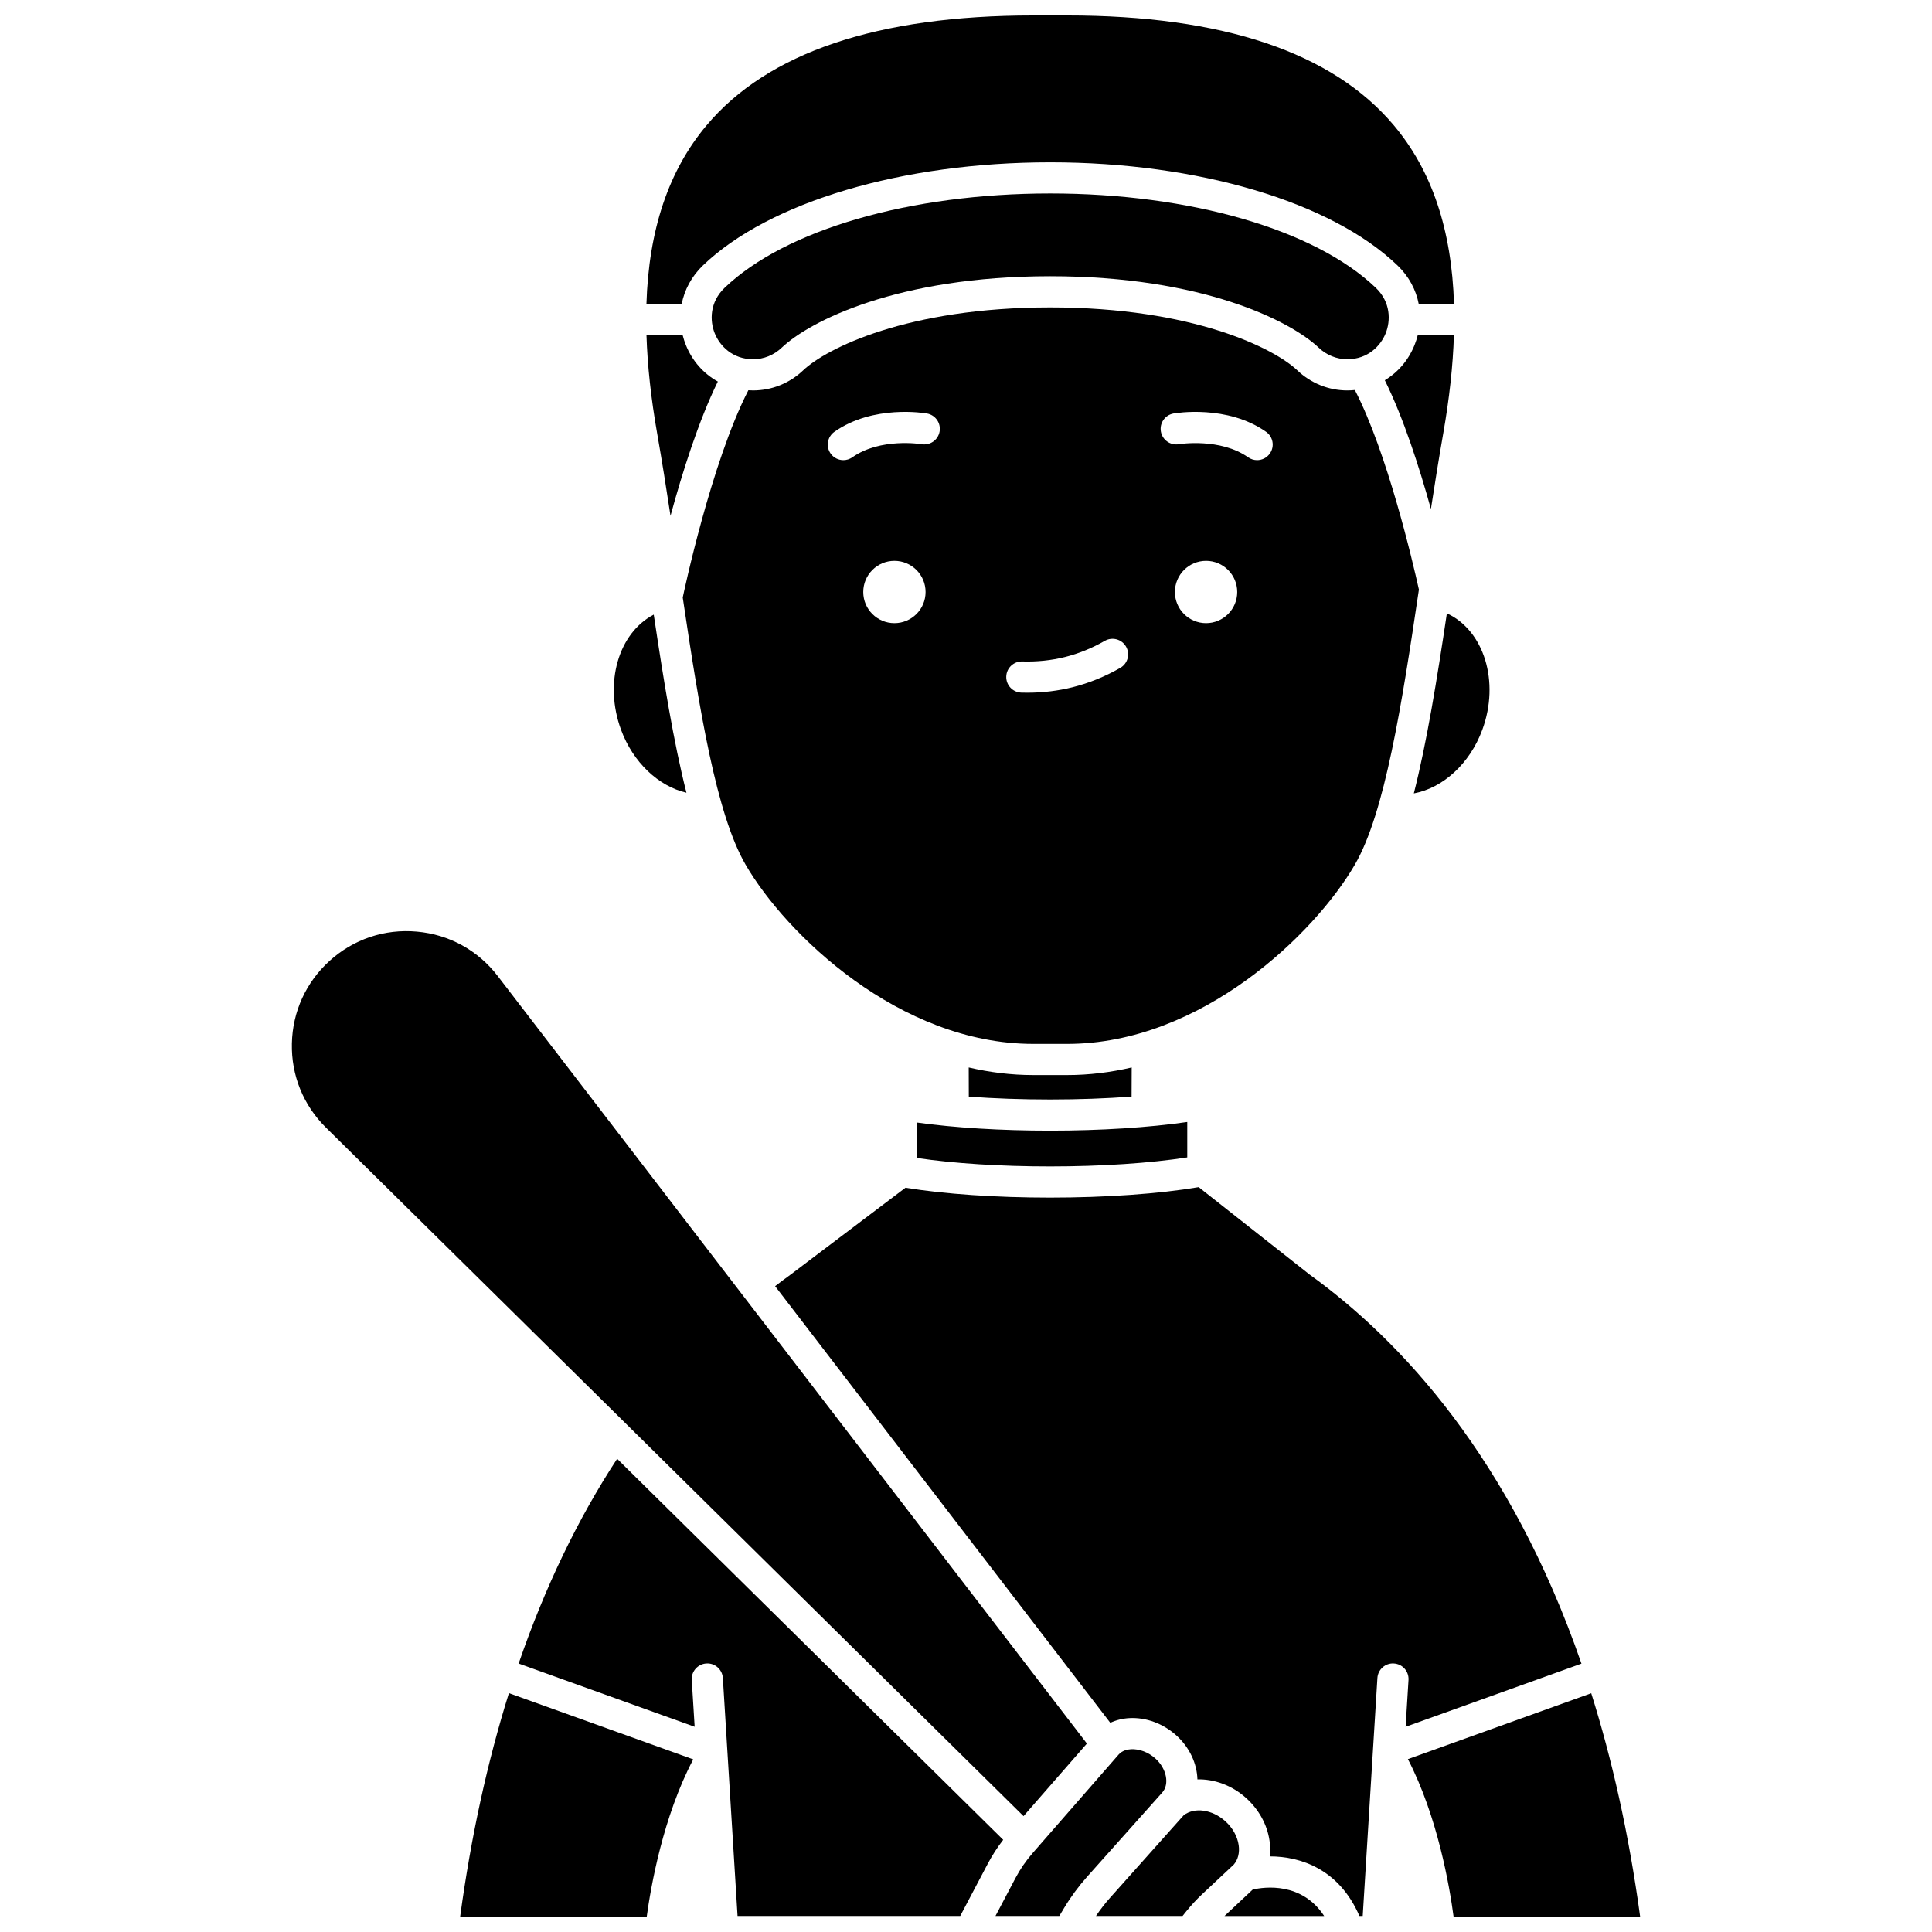 <?xml version="1.0" encoding="UTF-8"?>
<!-- Uploaded to: ICON Repo, www.iconrepo.com, Generator: ICON Repo Mixer Tools -->
<svg width="800px" height="800px" version="1.1" viewBox="144 144 512 512" xmlns="http://www.w3.org/2000/svg">
 <defs>
  <clipPath id="h">
   <path d="m315 148.09h215v76.906h-215z"/>
  </clipPath>
  <clipPath id="g">
   <path d="m468 644h27v7.902h-27z"/>
  </clipPath>
  <clipPath id="f">
   <path d="m434 623h39v28.902h-39z"/>
  </clipPath>
  <clipPath id="e">
   <path d="m349 458h215v193.9h-215z"/>
  </clipPath>
  <clipPath id="d">
   <path d="m517 592h62v59.902h-62z"/>
  </clipPath>
  <clipPath id="c">
   <path d="m265 592h63v59.902h-63z"/>
  </clipPath>
  <clipPath id="b">
   <path d="m407 607h47v44.902h-47z"/>
  </clipPath>
  <clipPath id="a">
   <path d="m281 530h129v121.9h-129z"/>
  </clipPath>
 </defs>
 <path d="m422.32 195.27c-37.133 0-70.203 9.586-86.305 25.016-3.961 3.797-3.941 8.711-2.602 12.047 1.336 3.32 4.707 6.871 10.172 6.871 2.809 0 5.5-1.09 7.574-3.062 7.398-7.035 30.711-18.941 71.156-18.941s63.762 11.906 71.156 18.941c2.078 1.973 4.769 3.062 7.574 3.062 5.465 0 8.836-3.551 10.172-6.871 1.34-3.332 1.359-8.25-2.602-12.047-16.094-15.43-49.164-25.016-86.297-25.016z"/>
 <path d="m523.21 278.89c1.031-6.711 2.106-13.426 3.262-20.012 1.633-9.301 2.578-17.957 2.832-25.996h-9.602c-0.219 0.852-0.484 1.695-0.824 2.535-1.629 4.055-4.406 7.262-7.887 9.348 4.941 9.965 9.16 23.098 12.219 34.125z"/>
 <g clip-path="url(#h)">
  <path d="m330.3 214.33c17.578-16.848 52.836-27.312 92.02-27.312 39.18 0 74.441 10.465 92.02 27.312 3.019 2.894 4.93 6.477 5.656 10.297h9.336c-0.602-19.777-5.887-35.434-15.93-47.391-16.234-19.34-45.367-29.141-86.594-29.141h-8.98c-41.223 0-70.355 9.801-86.59 29.137-10.043 11.961-15.328 27.613-15.93 47.391h9.336c0.727-3.816 2.637-7.398 5.656-10.293z"/>
 </g>
 <path d="m325.75 235.42c-0.336-0.84-0.605-1.684-0.824-2.535h-9.602c0.254 8.039 1.199 16.695 2.832 25.996 1.262 7.18 2.422 14.508 3.535 21.82 3.059-11.246 7.402-25.109 12.543-35.586-3.762-2.074-6.762-5.414-8.484-9.695z"/>
 <path d="m518.68 354.26c7.664-1.41 14.836-7.848 18.156-16.883 4.68-12.723 0.449-26.309-9.398-30.836-2.621 17.52-5.297 34.129-8.758 47.719z"/>
 <path d="m503.05 373.15c7.953-13.715 12.426-42.207 16.977-72.91-1.684-7.586-8.375-36.227-16.969-52.879-0.66 0.066-1.324 0.109-2.004 0.109-4.938 0-9.648-1.895-13.266-5.336-6.062-5.766-27.547-16.664-65.465-16.664-37.922 0-59.402 10.902-65.465 16.664-3.617 3.441-8.332 5.336-13.266 5.336-0.426 0-0.848-0.02-1.266-0.047-9.898 19.23-17.27 54.336-17.348 54.707l-0.047 0.223c4.445 29.895 8.891 57.398 16.66 70.797 10.641 18.363 40.758 47.496 76.238 47.496h8.98c35.477 0 65.59-29.133 76.238-47.496zm-122.02-64.008c-4.562 0-8.258-3.699-8.258-8.258 0-4.562 3.699-8.258 8.258-8.258 4.562 0 8.258 3.699 8.258 8.258 0 4.562-3.695 8.258-8.258 8.258zm11.973-50.777c-0.395 2.242-2.531 3.738-4.773 3.352-0.172-0.031-10.914-1.766-18.352 3.473-0.723 0.512-1.551 0.754-2.375 0.754-1.297 0-2.574-0.609-3.379-1.75-1.312-1.863-0.867-4.441 0.996-5.754 10.301-7.262 23.957-4.961 24.531-4.859 2.246 0.398 3.746 2.539 3.352 4.785zm47.887 62.625c-4.035 2.312-8.289 4.039-12.648 5.133-3.852 0.961-7.867 1.449-11.961 1.449-0.535 0-1.074-0.008-1.613-0.023-2.281-0.07-4.07-1.977-4-4.254 0.07-2.281 1.965-4.062 4.254-4 3.891 0.117 7.699-0.277 11.316-1.18 3.621-0.906 7.164-2.344 10.539-4.281 1.98-1.133 4.504-0.449 5.637 1.527 1.137 1.969 0.453 4.496-1.523 5.629zm22.73-11.848c-4.562 0-8.258-3.699-8.258-8.258 0-4.562 3.699-8.258 8.258-8.258 4.562 0 8.258 3.699 8.258 8.258 0 4.562-3.695 8.258-8.258 8.258zm16.906-44.949c-0.805 1.141-2.082 1.75-3.379 1.75-0.82 0-1.652-0.242-2.375-0.754-7.406-5.219-18.234-3.496-18.34-3.473-2.242 0.391-4.387-1.105-4.785-3.352-0.395-2.246 1.105-4.387 3.352-4.785 0.574-0.102 14.227-2.402 24.531 4.859 1.863 1.312 2.312 3.891 0.996 5.754z"/>
 <path d="m387.02 450.88c9.758 1.445 22.125 2.234 35.301 2.234 13.488 0 26.477-0.863 36.316-2.391v-9.387c-10.09 1.473-22.996 2.297-36.316 2.297-13.031 0-25.344-0.754-35.301-2.148z"/>
 <path d="m443.88 434.61 0.031-7.719c-5.531 1.285-11.246 2.012-17.102 2.012h-8.98c-5.859 0-11.578-0.727-17.109-2.012l0.023 7.727c6.695 0.496 14 0.758 21.578 0.758 7.488 0 14.828-0.27 21.559-0.766z"/>
 <path d="m432.04 606.06-156.14-203.4c-5.238-6.82-12.84-11.004-21.406-11.773-8.562-0.77-16.793 1.988-23.164 7.766-6.254 5.676-9.797 13.449-9.977 21.891-0.18 8.441 3.031 16.359 9.043 22.293l184.85 182.46z"/>
 <g clip-path="url(#g)">
  <path d="m475.99 644.75-7.484 7.012h26.414c-5.918-9.031-15.738-7.727-18.93-7.012z"/>
 </g>
 <g clip-path="url(#f)">
  <path d="m472.26 632.99c-0.332-2.34-1.602-4.602-3.566-6.367-3.449-3.098-8.117-3.75-10.98-1.574l-0.684 0.762-18.797 21.062c-1.371 1.539-2.641 3.176-3.793 4.883h22.949l1.059-1.312c1.266-1.57 2.656-3.07 4.133-4.453l8.391-7.863c1.117-1.309 1.574-3.129 1.289-5.137z"/>
 </g>
 <g clip-path="url(#e)">
  <path d="m563.1 584.88c-18.848-54.492-47.805-85.605-71.984-103.07-0.047-0.035-0.094-0.07-0.137-0.105l-29.316-23.105c-10.465 1.77-24.652 2.773-39.344 2.773-14.398 0-27.922-0.926-38.359-2.613l-30.406 22.992c-1.406 1.016-2.785 2.051-4.141 3.094l88.828 115.72c1.539-0.719 3.242-1.148 5.047-1.246 4.41-0.238 8.934 1.422 12.426 4.562 3.574 3.211 5.496 7.516 5.617 11.672 4.453-0.098 9.145 1.562 12.887 4.926 3.406 3.062 5.613 7.09 6.223 11.344 0.203 1.418 0.203 2.805 0.043 4.144 8.207-0.016 18.426 3.406 23.777 15.789h0.875l3.891-63.051c0.141-2.277 2.109-4.023 4.375-3.867 2.277 0.141 4.008 2.098 3.867 4.375l-0.766 12.41z"/>
 </g>
 <g clip-path="url(#d)">
  <path d="m565.69 592.73-48.582 17.461c7.887 15.211 11.059 33.848 12.105 41.719h49.438c-3.019-22.16-7.484-41.789-12.961-59.18z"/>
 </g>
 <g clip-path="url(#c)">
  <path d="m265.95 651.9h49.445c1.07-7.848 4.301-26.438 12.32-41.645l-48.848-17.555c-5.703 18.215-10.031 37.965-12.918 59.199z"/>
 </g>
 <path d="m325.91 354.08c-3.418-13.469-6.066-29.883-8.66-47.199-9.332 4.848-13.242 18.086-8.676 30.496 3.199 8.711 9.984 15 17.336 16.703z"/>
 <g clip-path="url(#b)">
  <path d="m451.84 619.23 0.156-0.176c1.996-2.223 1.168-6.359-1.809-9.035-1.844-1.66-4.266-2.574-6.457-2.457-0.965 0.051-2.316 0.34-3.277 1.414l-22.777 26.094c-1.793 2.051-3.348 4.316-4.617 6.731l-5.25 9.957h16.918l1.281-2.133c1.754-2.926 3.797-5.699 6.07-8.25z"/>
 </g>
 <g clip-path="url(#a)">
  <path d="m307.55 530.59c-10.461 15.996-19.18 34.121-26.105 54.262l46.645 16.762-0.766-12.402c-0.141-2.277 1.59-4.234 3.867-4.375 2.277-0.152 4.234 1.59 4.375 3.867l3.891 63.051h59.012l7.281-13.809c1.18-2.238 2.559-4.375 4.109-6.371z"/>
 </g>
</svg>